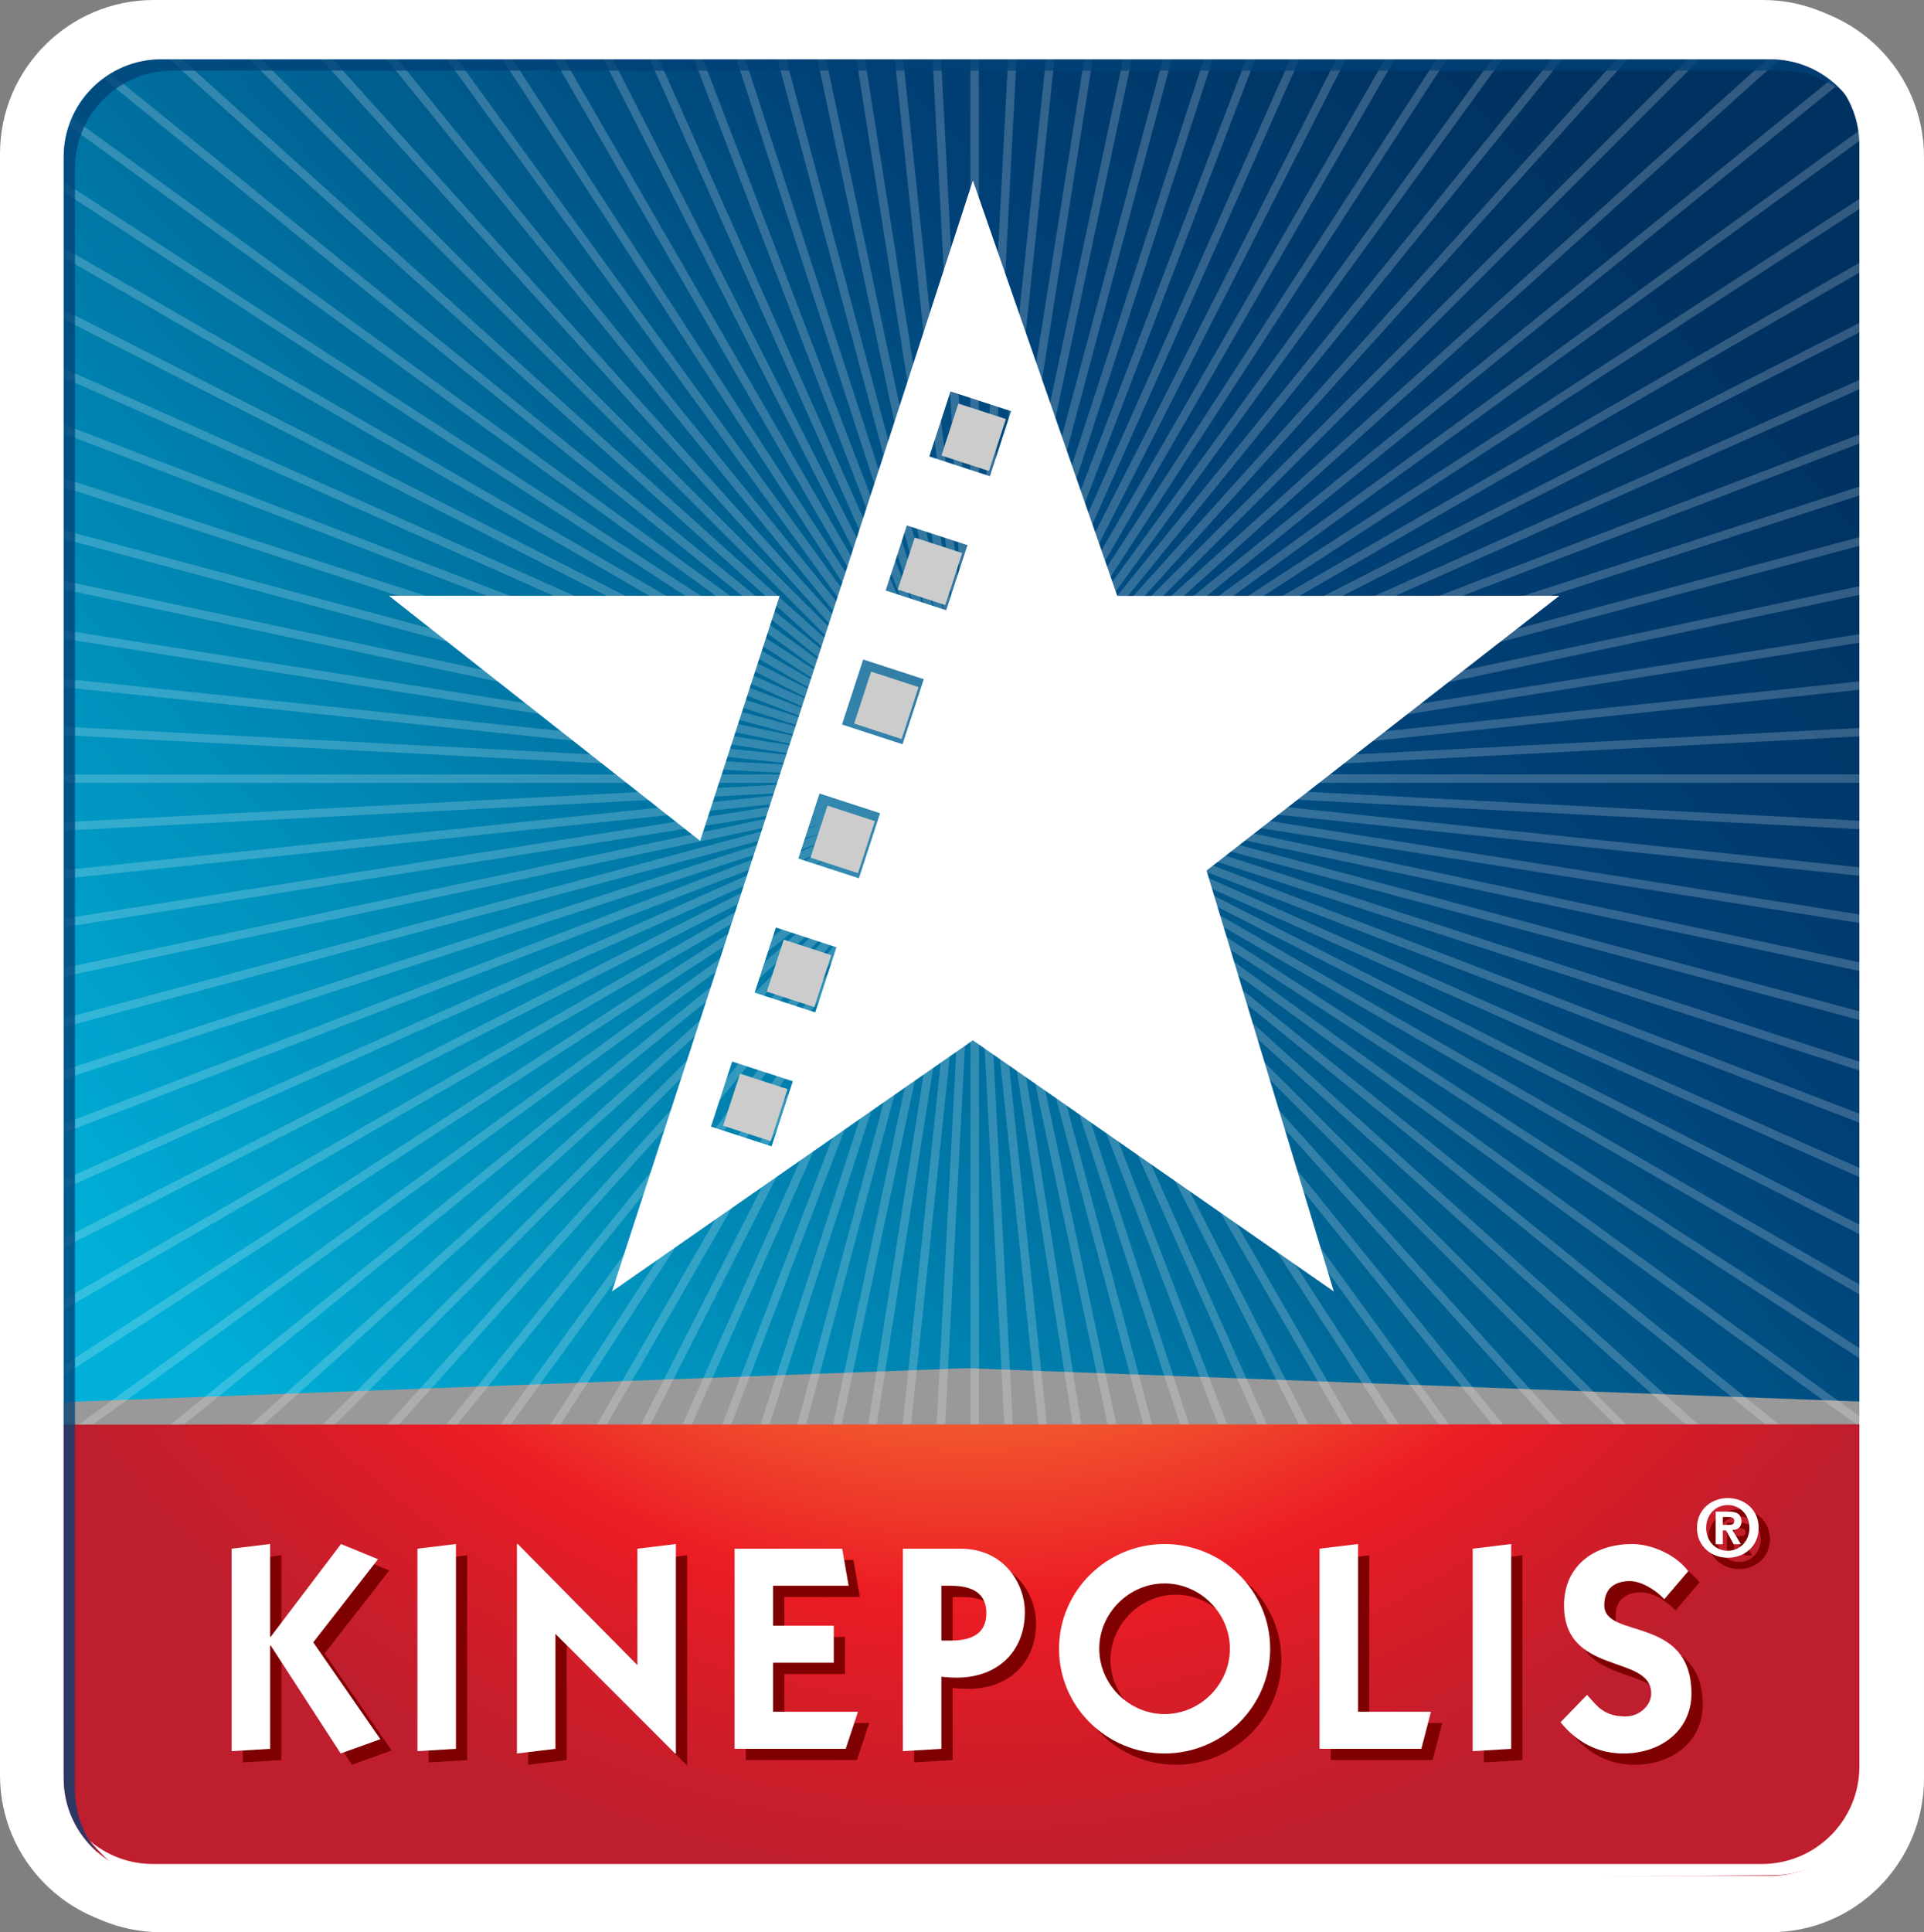 <?xml version="1.0" encoding="utf-8"?>
<!-- Generator: Adobe Illustrator 23.0.2, SVG Export Plug-In . SVG Version: 6.00 Build 0)  -->
<svg version="1.1" id="Layer_1" xmlns="http://www.w3.org/2000/svg" xmlns:xlink="http://www.w3.org/1999/xlink" x="0px" y="0px"
	 viewBox="0 0 194.842 195.646" style="enable-background:new 0 0 194.842 195.646;" xml:space="preserve">
<rect x="0" y="0" width="194.842" height="195.646" fill="#808080" stroke="none"/>
<style type="text/css">
	.st0{fill:#FFFFFF;}
	.st1{fill:url(#SVGID_1_);}
	.st2{fill:#999999;}
	.st3{opacity:0.2;fill:#FFFFFF;enable-background:new    ;}
	.st4{fill:url(#SVGID_2_);}
	.st5{fill:#7F0000;}
	.st6{opacity:0.76;fill:#004177;enable-background:new    ;}
	.st7{fill:#CCCCCC;}
</style>
<g>
	<path class="st0" d="M171.093,154.386c0-1.893,1.497-3.022,3.12-3.022
		c1.626,0,3.124,1.129,3.124,3.022c0,1.895-1.498,3.021-3.124,3.021
		C172.591,157.407,171.093,156.281,171.093,154.386z M174.214,152.072
		c-1.219,0-2.188,0.944-2.188,2.314c0,1.372,0.969,2.314,2.188,2.314
		c1.194,0,2.187-0.942,2.187-2.314C176.4,153.016,175.408,152.072,174.214,152.072z
		 M173.709,156.039h-0.722v-3.31h1.245c0.858,0,1.36,0.236,1.36,1.001
		c0,0.605-0.36,0.841-0.913,0.872l0.857,1.437h-0.734l-0.765-1.4h-0.329
		V156.039z M174.332,154.083c0.316,0,0.538-0.067,0.538-0.43
		c0-0.342-0.395-0.368-0.664-0.368h-0.497v0.798H174.332z"/>
</g>
<g>
	<path class="st0" d="M95.52,160.24h-0.94v5.56h0.94c2.34,0,3.61-0.86,3.61-2.78
		C99.13,161.1,97.86,160.24,95.52,160.24z M117.18,160.01
		c-3.61,0-6.62,3.01-6.62,6.61c0,3.6,3.01,6.62,6.62,6.62
		c3.6,0,6.61-3.02,6.61-6.62C123.79,163.02,120.78,160.01,117.18,160.01z
		 M117.18,160.01c-3.61,0-6.62,3.01-6.62,6.61
		c0,3.6,3.01,6.62,6.62,6.62c3.6,0,6.61-3.02,6.61-6.62
		C123.79,163.02,120.78,160.01,117.18,160.01z M95.52,160.24h-0.94v5.56
		h0.94c2.34,0,3.61-0.86,3.61-2.78
		C99.13,161.1,97.86,160.24,95.52,160.24z M95.52,160.24h-0.94v5.56h0.94
		c2.34,0,3.61-0.86,3.61-2.78C99.13,161.1,97.86,160.24,95.52,160.24z
		 M117.18,160.01c-3.61,0-6.62,3.01-6.62,6.61
		c0,3.6,3.01,6.62,6.62,6.62c3.6,0,6.61-3.02,6.61-6.62
		C123.79,163.02,120.78,160.01,117.18,160.01z M117.18,160.01
		c-3.61,0-6.62,3.01-6.62,6.61c0,3.6,3.01,6.62,6.62,6.62
		c3.6,0,6.61-3.02,6.61-6.62C123.79,163.02,120.78,160.01,117.18,160.01z
		 M95.52,160.24h-0.94v5.56h0.94c2.34,0,3.61-0.86,3.61-2.78
		C99.13,161.1,97.86,160.24,95.52,160.24z M6.83,143.92v34.62
		c0,5.46,4.43,9.88,9.88,9.88h160.95c5.45,0,9.88-4.42,9.88-9.88
		v-34.62H6.83z M33.74,177.22l-7.09-10.92h-0.06V176.75l-3.9,0.24v-20.5
		l3.9-0.47v9.39h0.06l7.12-9.39l3.75,1.53l-6.56,8.42l6.8,9.81
		L33.74,177.22z M45.41,176.75l-3.9,0.24v-20.5l3.9-0.47V176.75z M67.69,177.22
		h-0.09l-12.11-12.1V176.75l-3.9,0.47v-21.2h0.09l12.11,12.26v-11.79
		l3.9-0.47V177.22z M84.88,176.75h-11.25v-20.26h10.9l0.65,3.75h-7.65v4.05
		h6.14v3.75h-6.14V173h8.6L84.88,176.75z M96.14,169.55
		c-0.53,0-1.03-0.03-1.56-0.09V176.75l-3.9,0.24v-20.5h5.79
		c4.64,0,6.56,3.75,6.56,6.38C103.03,166.98,100.19,169.55,96.14,169.55z
		 M117.18,177.22c-5.85,0-10.69-4.72-10.69-10.6
		c0-5.87,4.84-10.6,10.69-10.6s10.69,4.73,10.69,10.6
		C127.87,172.5,123.03,177.22,117.18,177.22z M143.18,176.75h-10.31v-20.26
		l3.9-0.47V173h7.38L143.18,176.75z M152.28,176.75l-3.9,0.24v-20.5l3.9-0.47
		V176.75z M163.65,177.22c-2.53,0-4.66-1.06-6.38-3.16l2.69-2.77
		c1.01,1.12,1.71,2.19,3.9,2.19c1.39,0,2.6-1.1,2.6-2.34
		c0-4.02-8.83-1.74-8.83-8.92c0-3.87,2.89-6.2,6.91-6.2
		c2.01,0,4.46,1.12,5.67,2.75l-2.42,2.83c-0.95-1-2.39-1.83-3.49-1.83
		c-1.36,0-2.6,0.59-2.6,2.45c0,3.46,8.83,0.98,8.83,8.95
		C170.53,174.86,167.46,177.22,163.65,177.22z M117.18,160.01
		c-3.61,0-6.62,3.01-6.62,6.61c0,3.6,3.01,6.62,6.62,6.62
		c3.6,0,6.61-3.02,6.61-6.62C123.79,163.02,120.78,160.01,117.18,160.01z
		 M95.52,160.24h-0.94v5.56h0.94c2.34,0,3.61-0.86,3.61-2.78
		C99.13,161.1,97.86,160.24,95.52,160.24z M95.52,160.24h-0.94v5.56h0.94
		c2.34,0,3.61-0.86,3.61-2.78C99.13,161.1,97.86,160.24,95.52,160.24z
		 M117.18,160.01c-3.61,0-6.62,3.01-6.62,6.61
		c0,3.6,3.01,6.62,6.62,6.62c3.6,0,6.61-3.02,6.61-6.62
		C123.79,163.02,120.78,160.01,117.18,160.01z M117.18,160.01
		c-3.61,0-6.62,3.01-6.62,6.61c0,3.6,3.01,6.62,6.62,6.62
		c3.6,0,6.61-3.02,6.61-6.62C123.79,163.02,120.78,160.01,117.18,160.01z
		 M95.52,160.24h-0.94v5.56h0.94c2.34,0,3.61-0.86,3.61-2.78
		C99.13,161.1,97.86,160.24,95.52,160.24z M95.52,160.24h-0.94v5.56h0.94
		c2.34,0,3.61-0.86,3.61-2.78C99.13,161.1,97.86,160.24,95.52,160.24z
		 M95.52,160.24h-0.94v5.56h0.94c2.34,0,3.61-0.86,3.61-2.78
		C99.13,161.1,97.86,160.24,95.52,160.24z"/>
	<path class="st0" d="M178.51,0H15.57C6.98,0,0,6.98,0,15.57V179.75
		c0,8.59,6.98,15.58,15.57,15.58h162.94c8.59,0,15.57-6.99,15.57-15.58
		V15.57C194.08,6.98,187.1,0,178.51,0z M188.68,179.68
		c0,5.45-4.43,9.88-9.88,9.88l-77.2,0.58l-0.09,0.02l-1.55-0.01
		l-1.45,0.01v-0.02l-82.94-0.58c-5.45,0-9.88-4.43-9.88-9.88V15.5
		c0-0.21,0.03-0.42,0.04-0.64C5.74,14.76,5.74,14.65,5.75,14.54
		C6,11.91,7.28,9.59,9.18,7.97c-0.07,0.08-0.13,0.17-0.19,0.25
		c1.75-1.57,4.05-2.53,6.58-2.53h162.94c3.07,0,5.81,1.4,7.62,3.6
		c-0.28-0.46-0.59-0.91-0.94-1.32c2.13,1.81,3.49,4.51,3.49,7.53
		V179.68z"/>
</g>
<path class="st0" d="M157.157,60.003l-44.768,0.015l-14.626-42.062l-36.553,112.491l36.553-25.434
	l36.553,25.434l-12.891-42.619L157.157,60.003z M77.379,115.751l-6.137-1.997
	l2.147-6.588l6.137,1.998L77.379,115.751z M81.798,102.184l-6.13-2.001l2.143-6.588
	l6.136,2.001L81.798,102.184z M86.22,88.609l-6.134-1.995l2.146-6.588l6.135,1.995
	L86.22,88.609z M90.641,75.039l-6.132-1.999l2.146-6.585l6.134,1.995
	L90.641,75.039z M95.061,61.468l-6.128-1.999l2.146-6.586l6.134,1.997L95.061,61.468z
	 M99.484,47.898l-6.131-1.998l2.146-6.586l6.132,1.996L99.484,47.898z"/>
<path class="st0" d="M38.626,60.003l31.52,24.818l8.047-24.808L38.626,60.003z"/>
<path class="st0" d="M179.27,195.646H16.33c-8.586,0-15.571-6.985-15.571-15.575V15.89
	c0-8.591,6.985-15.575,15.571-15.575h162.941c8.589,0,15.571,6.984,15.571,15.575
	v164.181C194.842,188.661,187.859,195.646,179.27,195.646L179.27,195.646z"/>
<linearGradient id="SVGID_1_" gradientUnits="userSpaceOnUse" x1="23.524" y1="50.719" x2="163.396" y2="176.777" gradientTransform="matrix(1 0 0 -1 0 195.528)">
	<stop  offset="0" style="stop-color:#00B0D8"/>
	<stop  offset="0.341" style="stop-color:#007EAC"/>
	<stop  offset="0.727" style="stop-color:#004177"/>
	<stop  offset="1" style="stop-color:#003261"/>
</linearGradient>
<path class="st1" d="M179.27,6.012H16.33c-5.453,0-9.877,4.422-9.877,9.878v128.352
	h182.692V15.89C189.145,10.435,184.726,6.012,179.27,6.012z"/>
<g>
	<g>
		<path class="st2" d="M16.33,184.253h162.941c5.455,0,9.875-4.423,9.875-9.878v-32.433
			l-91.268-3.409l-91.425,3.433V174.375C6.453,179.83,10.876,184.253,16.33,184.253z"/>
	</g>
</g>
<path class="st3" d="M6.453,139.264l78.819-51.185L7.966,144.242h1.45l76.35-55.47
	l-68.503,55.47h1.358l67.678-54.802l-60.866,54.802h1.277l60.148-54.157
	l-54.156,54.157h1.208L87.482,90.671L39.244,144.242h1.149l47.704-52.979
	l-42.901,52.979h1.1l42.471-52.446L50.663,144.242h1.056l37.729-51.928
	l-33.722,51.928h1.019L90.179,92.761l-29.724,51.482h0.988l29.457-51.015
	l-25.997,51.015h0.96L91.69,93.556l-22.567,50.687h0.935l22.406-50.318
	l-19.317,50.318h0.912L93.265,94.22l-16.255,50.023h0.899l16.169-49.751
	l-13.333,49.751h0.885l13.267-49.508l-10.529,49.508h0.877l10.49-49.338
	l-7.817,49.338h0.867l7.797-49.225l-5.175,49.225h0.856l5.169-49.172l-2.577,49.172
	h0.856l2.571-49.019v49.019h0.854l0.003-49.075l2.57,49.075h0.856L99.987,95.09
	l5.164,49.152h0.86l-5.165-49.189l7.789,49.189h0.867l-7.819-49.353
	l10.492,49.353h0.875l-10.531-49.542l13.274,49.542h0.883l-13.344-49.796l16.18,49.796
	h0.9l-16.264-50.048l19.21,50.048h0.916l-19.323-50.34l22.414,50.34h0.933
	l-22.553-50.654l25.812,50.654h0.959l-26.014-51.054l29.477,51.054h0.985
	l-29.725-51.482l33.433,51.482h1.021l-33.746-51.965l37.755,51.965h1.058
	l-38.117-52.464l42.483,52.464h1.099l-42.885-52.957l47.688,52.957h1.148
	L109.95,90.681l53.566,53.562h1.206l-54.164-54.162l60.154,54.162h1.278
	L111.129,89.44l67.676,54.802h1.359l-68.502-55.47l76.35,55.47h1.134v-0.229
	l-76.929-55.894l76.929,49.958v-1.021L112.616,87.355l76.529,44.19v-0.992
	l-76.107-43.941l76.107,38.783v-0.962l-75.706-38.574l75.706,33.707v-0.936
	l-75.366-33.557l75.366,28.931v-0.912l-75.05-28.813l75.05,24.388v-0.898
	l-74.79-24.303l74.79,20.042v-0.883l-74.587-19.989l74.587,15.858v-0.875
	l-74.376-15.812l74.376,11.782v-0.864l-74.258-11.764l74.258,7.806V87.908
	l-74.172-7.797l74.172,3.889v-0.857l-74.042-3.879h74.042v-0.859H115.021
	l74.124-3.885v-0.853l-74.155,3.884l74.155-7.794v-0.858l-74.268,7.806l74.268-11.763
	v-0.865l-74.379,11.78l74.379-15.81v-0.874l-74.578,15.852l74.578-19.985v-0.882
	l-74.787,20.038l74.787-24.303v-0.896l-75.088,24.399l75.088-28.821v-0.917
	l-75.366,28.931l75.366-33.56v-0.934l-75.712,33.71l75.712-38.579v-0.958
	l-76.063,38.756l76.063-43.916v-0.989L112.629,70.298l76.517-49.693v-1.019
	l-77.001,50.006l76.78-55.783c-0.064-0.301-0.142-0.6-0.231-0.889
	l-77.031,55.964l74.345-60.204c-0.211-0.198-0.43-0.388-0.658-0.566
	l-74.242,60.121L180.164,6.058c-0.296-0.027-0.593-0.046-0.894-0.046h-0.337
	l-68.401,61.588L172.125,6.012h-1.209l-60.981,60.979l54.906-60.979h-1.146L109.287,66.438
	l48.931-60.425h-1.104l-48.476,59.865l43.496-59.865h-1.058l-43.134,59.368
	l38.553-59.368h-1.017l-38.244,58.891l33.998-58.891H140.25l-33.753,58.462
	l29.785-58.462h-0.962l-29.6,58.091l25.867-58.091h-0.935l-25.704,57.731
	l22.158-57.731h-0.913l-22.051,57.441l18.665-57.441h-0.901l-18.567,57.153
	l15.312-57.153h-0.886l-15.264,56.963l12.11-56.963h-0.875l-12.07,56.775l8.994-56.775
	H109.799l-8.971,56.627l5.952-56.627h-0.859l-5.944,56.549l2.964-56.549h-0.854
	l-2.964,56.536V6.012h-0.857v56.478L95.307,6.012h-0.855l2.966,56.558
	L91.471,6.012h-0.857l5.957,56.67l-8.978-56.67h-0.865l8.99,56.765L83.653,6.012
	h-0.875l12.101,56.942L79.622,6.012h-0.882l15.315,57.151L75.482,6.012h-0.9
	l18.658,57.421L71.199,6.012h-0.916l22.173,57.763L66.737,6.012h-0.933
	l25.874,58.116L62.069,6.012h-0.96l29.806,58.497L57.142,6.012h-0.987
	l34.016,58.918L51.913,6.012h-1.021l38.559,59.371L46.311,6.012h-1.056l43.512,59.886
	L40.27,6.012H39.172L88.118,66.454L33.695,6.012h-1.147l54.917,60.991L26.472,6.012
	h-1.207l61.6,61.601L18.449,6.012h-1.275L86.286,68.241L11.215,7.452
	c-0.254,0.154-0.502,0.321-0.74,0.497l75.281,60.962L7.296,11.908
	c-0.119,0.268-0.224,0.543-0.318,0.823l78.26,56.862L6.453,18.427v1.021
	l78.302,50.851L6.453,25.091v0.986l77.856,44.953L6.453,31.359v0.963L83.97,71.82
	L6.453,37.303V38.24l77.167,34.36L6.453,42.975v0.912l76.874,29.512L6.453,48.419
	v0.901l76.588,24.887L6.453,53.682v0.885l76.388,20.47L6.453,58.799v0.873
	l76.179,16.195L6.453,63.801v0.865L82.529,76.716L6.453,68.718v0.859l75.984,7.987
	l-75.984-3.983v0.856L82.375,78.417H6.453v0.854h75.935L6.453,83.252v0.854
	l75.971-3.981L6.453,88.11v0.86l76.079-7.997L6.453,93.023v0.865l76.189-12.068
	L6.453,98.015v0.874l76.393-16.236L6.453,103.12v0.885l76.611-20.528
	L6.453,108.369v0.898L83.304,84.298L6.453,113.797v0.917l77.198-29.635
	L6.453,119.449v0.934l77.502-34.502l-77.502,39.489v0.956l77.883-39.677
	L6.453,131.612v0.987l78.315-45.214L6.453,138.242V139.264z M92.896,78.675
	l0.018-0.256l0.038-0.378l0.039-0.243l0.069-0.339l0.072-0.26l0.088-0.274
	l0.133-0.353l0.094-0.203l0.161-0.315l0.137-0.237l0.183-0.283l0.17-0.234
	l0.167-0.204l0.242-0.272l0.19-0.19l0.232-0.212l0.252-0.203l0.233-0.169
	l0.236-0.154l0.302-0.174l0.231-0.117l0.296-0.131l0.278-0.109l0.306-0.099
	l0.298-0.078l0.278-0.062l0.299-0.043l0.314-0.035l0.303-0.015h0.301l0.302,0.015
	l0.288,0.029l0.332,0.055l0.304,0.065l0.257,0.068l0.288,0.094l0.304,0.117
	l0.275,0.125l0.283,0.143l0.25,0.145l0.263,0.167l0.213,0.158l0.268,0.216
	l0.209,0.184l0.257,0.261l0.151,0.167l0.212,0.264l0.183,0.248l0.159,0.251
	l0.144,0.249l0.154,0.301l0.115,0.259l0.117,0.303l0.087,0.269l0.074,0.274
	l0.065,0.307l0.051,0.322l0.031,0.291l0.016,0.284v0.312l-0.021,0.354
	l-0.024,0.243l-0.053,0.342l-0.06,0.269l-0.085,0.315l-0.082,0.254l-0.124,0.319
	l-0.108,0.25l-0.151,0.294l-0.154,0.265l-0.168,0.26l-0.154,0.209l-0.237,0.295
	l-0.143,0.159l-0.252,0.253l-0.228,0.202l-0.238,0.195l-0.193,0.138l-0.326,0.209
	l-0.228,0.134l-0.263,0.135l-0.301,0.133l-0.273,0.104l-0.312,0.101l-0.299,0.081
	l-0.219,0.047l-0.354,0.057l-0.325,0.035l-0.249,0.012h-0.332l-0.319-0.017
	l-0.288-0.03l-0.309-0.05l-0.301-0.063l-0.271-0.073l-0.296-0.098l-0.293-0.111
	l-0.268-0.12l-0.291-0.146l-0.23-0.134L95.418,83.625l-0.245-0.176l-0.236-0.191
	l-0.249-0.224l-0.181-0.18l-0.236-0.267l-0.17-0.207l-0.165-0.229l-0.19-0.289
	l-0.146-0.256l-0.14-0.276l-0.118-0.264l-0.115-0.294l-0.087-0.273l-0.086-0.313
	l-0.059-0.282l-0.044-0.285l-0.036-0.312l-0.018-0.328V78.675z"/>
<radialGradient id="SVGID_2_" cx="98.68" cy="116.224" r="111.298" gradientTransform="matrix(1 0 0 -1 0 195.528)" gradientUnits="userSpaceOnUse">
	<stop  offset="0.339" style="stop-color:#FAAF40"/>
	<stop  offset="0.743" style="stop-color:#EC1C24"/>
	<stop  offset="0.859" style="stop-color:#D51D28"/>
	<stop  offset="1" style="stop-color:#BE1E2D"/>
</radialGradient>
<path class="st4" d="M16.33,189.949h162.941c5.455,0,9.875-4.423,9.875-9.878v-35.855
	L6.453,144.245v35.826C6.453,185.526,10.876,189.949,16.33,189.949z"/>
<g>
	<g>
		<path class="st5" d="M35.67,157.476l3.75,1.539l-6.556,8.415l6.793,9.81l-4.017,1.445
			l-7.09-10.931H28.493v10.457l-3.899,0.237v-20.497l3.899-0.475v9.393h0.058
			L35.67,157.476z"/>
		<path class="st5" d="M43.413,178.448v-20.497l3.899-0.475v20.735L43.413,178.448z"/>
		<path class="st5" d="M53.489,178.684v-21.209h0.089l12.111,12.261v-11.785l3.898-0.475
			v21.209h-0.088l-12.11-12.108v11.635L53.489,178.684z"/>
		<path class="st5" d="M75.528,178.211v-20.26h10.9l0.648,3.749H79.429v4.047h6.142
			v3.752H79.429v4.965h8.594l-1.24,3.747H75.528z"/>
		<path class="st5" d="M96.476,178.211l-3.901,0.237v-20.497h5.792
			c4.637,0,6.557,3.749,6.557,6.379c0,4.106-2.836,6.678-6.881,6.678
			c-0.533,0-1.034-0.028-1.566-0.091V178.211z M96.476,167.254h0.944
			c2.336,0,3.604-0.855,3.604-2.777c0-1.919-1.269-2.776-3.604-2.776h-0.944
			V167.254z"/>
		<path class="st5" d="M119.076,157.476c5.847,0,10.692,4.729,10.692,10.605
			c0,5.878-4.846,10.604-10.692,10.604c-5.85,0-10.692-4.726-10.692-10.604
			C108.384,162.205,113.227,157.476,119.076,157.476z M119.076,174.697
			c3.603,0,6.616-3.011,6.616-6.616c0-3.604-3.014-6.617-6.616-6.617
			c-3.604,0-6.617,3.013-6.617,6.617C112.459,171.686,115.472,174.697,119.076,174.697
			z"/>
		<path class="st5" d="M134.768,178.211v-20.26l3.898-0.475v16.988h7.385l-0.976,3.747
			H134.768z"/>
		<path class="st5" d="M150.278,178.448v-20.497l3.896-0.475v20.735L150.278,178.448z"/>
		<path class="st5" d="M161.858,172.749c1.004,1.122,1.711,2.185,3.896,2.185
			c1.39,0,2.6-1.092,2.6-2.334c0-4.014-8.831-1.741-8.831-8.92
			c0-3.871,2.897-6.204,6.914-6.204c2.007,0,4.461,1.124,5.671,2.748l-2.424,2.836
			c-0.944-1.004-2.391-1.83-3.484-1.83c-1.358,0-2.599,0.593-2.599,2.45
			c0,3.457,8.83,0.975,8.83,8.951c0,3.692-3.071,6.054-6.882,6.054
			c-2.54,0-4.664-1.062-6.382-3.158L161.858,172.749z"/>
	</g>
	<g>
		<path class="st5" d="M172.99,155.848c0-1.892,1.5-3.021,3.123-3.021
			c1.626,0,3.121,1.13,3.121,3.021c0,1.894-1.495,3.021-3.121,3.021
			C174.49,158.868,172.99,157.741,172.99,155.848z M176.113,153.531
			c-1.22,0-2.188,0.944-2.188,2.316c0,1.368,0.968,2.312,2.188,2.312
			c1.194,0,2.187-0.944,2.187-2.312C178.3,154.476,177.308,153.531,176.113,153.531z
			 M175.609,157.496h-0.726V154.188h1.245c0.862,0,1.363,0.237,1.363,1.001
			c0,0.609-0.36,0.842-0.918,0.878l0.862,1.43h-0.733l-0.767-1.396h-0.327
			V157.496z M176.232,155.543c0.318,0,0.537-0.069,0.537-0.43
			c0-0.345-0.395-0.371-0.664-0.371h-0.496v0.801H176.232z"/>
	</g>
</g>
<g>
	<path class="st0" d="M34.532,156.338l3.75,1.536l-6.559,8.417l6.795,9.808l-4.018,1.446
		L27.413,166.615h-0.059v10.459l-3.901,0.237v-20.503l3.901-0.471v9.394H27.413
		L34.532,156.338z"/>
	<path class="st0" d="M42.274,177.311v-20.503l3.898-0.471v20.736L42.274,177.311z"/>
	<path class="st0" d="M52.35,177.545v-21.207h0.089l12.11,12.258v-11.787l3.898-0.471
		v21.207h-0.087l-12.111-12.108v11.638L52.35,177.545z"/>
	<path class="st0" d="M74.39,177.074v-20.266H85.288l0.651,3.752H78.288v4.048h6.146v3.751
		H78.288v4.963h8.598l-1.243,3.752H74.39z"/>
	<path class="st0" d="M95.338,177.074l-3.9,0.237v-20.503h5.789
		c4.64,0,6.56,3.752,6.56,6.382c0,4.106-2.836,6.677-6.884,6.677
		c-0.533,0-1.032-0.031-1.564-0.09V177.074z M95.338,166.115h0.944
		c2.334,0,3.605-0.856,3.605-2.776c0-1.918-1.271-2.778-3.605-2.778h-0.944
		V166.115z"/>
	<path class="st0" d="M117.937,156.338c5.848,0,10.692,4.727,10.692,10.603
		c0,5.877-4.845,10.604-10.692,10.604c-5.849,0-10.691-4.727-10.691-10.604
		C107.246,161.065,112.089,156.338,117.937,156.338z M117.937,173.559
		c3.605,0,6.615-3.016,6.615-6.618c0-3.603-3.011-6.614-6.615-6.614
		c-3.602,0-6.616,3.012-6.616,6.614C111.321,170.544,114.335,173.559,117.937,173.559z"
		/>
	<path class="st0" d="M133.628,177.074v-20.266l3.9-0.471v16.984h7.384l-0.974,3.752
		H133.628z"/>
	<path class="st0" d="M149.138,177.311v-20.503l3.9-0.471v20.736L149.138,177.311z"/>
	<path class="st0" d="M160.719,171.609c1.007,1.124,1.714,2.187,3.901,2.187
		c1.389,0,2.598-1.094,2.598-2.333c0-4.02-8.832-1.745-8.832-8.922
		c0-3.869,2.898-6.203,6.914-6.203c2.007,0,4.458,1.122,5.67,2.749l-2.423,2.832
		c-0.942-1-2.392-1.829-3.484-1.829c-1.358,0-2.599,0.589-2.599,2.451
		c0,3.456,8.83,0.976,8.83,8.95c0,3.691-3.071,6.054-6.881,6.054
		c-2.538,0-4.667-1.062-6.381-3.162L160.719,171.609z"/>
</g>
<g>
	<path class="st0" d="M171.853,154.706c0-1.893,1.497-3.022,3.12-3.022
		c1.626,0,3.124,1.129,3.124,3.022c0,1.895-1.498,3.021-3.124,3.021
		C173.351,157.727,171.853,156.601,171.853,154.706z M174.974,152.392
		c-1.219,0-2.188,0.944-2.188,2.314c0,1.372,0.969,2.314,2.188,2.314
		c1.194,0,2.187-0.942,2.187-2.314C177.16,153.336,176.168,152.392,174.974,152.392z
		 M174.469,156.359h-0.722v-3.309h1.245c0.858,0,1.36,0.236,1.36,1.001
		c0,0.605-0.36,0.841-0.913,0.872l0.857,1.436h-0.734l-0.765-1.4h-0.329
		V156.359z M175.092,154.403c0.316,0,0.538-0.067,0.538-0.43
		c0-0.342-0.395-0.368-0.664-0.368h-0.497v0.798H175.092z"/>
</g>
<path class="st6" d="M7.592,181.212V17.028c0-5.455,4.423-9.877,9.877-9.877h162.941
	c2.434,0,4.665,0.886,6.387,2.35c-1.812-2.133-4.508-3.49-7.526-3.49H16.33
	c-5.453,0-9.877,4.422-9.877,9.878v164.181c0,3.018,1.358,5.715,3.489,7.529
	C8.478,185.877,7.592,183.649,7.592,181.212z"/>
<path class="st0" d="M188.297,14.679v164.183c0,5.455-4.424,9.873-9.878,9.873H15.48
	c-2.437,0-4.664-0.885-6.387-2.347c1.812,2.133,4.51,4.705,7.527,4.705
	l162.938-1.217c5.455,0,9.881-4.422,9.881-9.878V15.818
	c0-3.017-1.361-5.716-3.492-7.527C187.408,10.014,188.297,12.243,188.297,14.679z"/>
<g>
	<g>
		<path class="st7" d="M73.23,113.982l4.812,1.563l1.713-5.265l-4.807-1.566L73.23,113.982
			L73.23,113.982z M77.655,100.405l4.808,1.568l1.719-5.262l-4.812-1.567
			L77.655,100.405L77.655,100.405z M82.077,86.838l4.807,1.568l1.716-5.266
			l-4.806-1.567L82.077,86.838L82.077,86.838z M86.5,73.265l4.808,1.568l1.711-5.264
			l-4.806-1.566L86.5,73.265L86.5,73.265z M90.92,59.696l4.809,1.566l1.714-5.263
			l-4.81-1.568L90.92,59.696L90.92,59.696z M95.341,46.125l4.809,1.566
			l1.714-5.266l-4.809-1.563L95.341,46.125L95.341,46.125z"/>
	</g>
</g>
<path class="st0" d="M157.917,60.323l-44.768,0.015l-14.626-42.062l-36.553,112.491l36.553-25.434
	l36.553,25.434l-12.891-42.619L157.917,60.323z M78.139,116.071l-6.137-1.997
	l2.147-6.588l6.137,1.998L78.139,116.071z M82.558,102.504l-6.13-2
	l2.143-6.588l6.136,2L82.558,102.504z M86.98,88.929l-6.134-1.995l2.146-6.588
	l6.135,1.995L86.98,88.929z M91.401,75.359l-6.132-1.999l2.146-6.585l6.134,1.995
	L91.401,75.359z M95.821,61.788l-6.128-1.999l2.146-6.586l6.134,1.997L95.821,61.788z
	 M100.244,48.218l-6.131-1.998l2.146-6.586l6.132,1.996L100.244,48.218z"/>
<path class="st0" d="M39.386,60.323L70.906,85.141l8.047-24.808L39.386,60.323z"/>
</svg>
